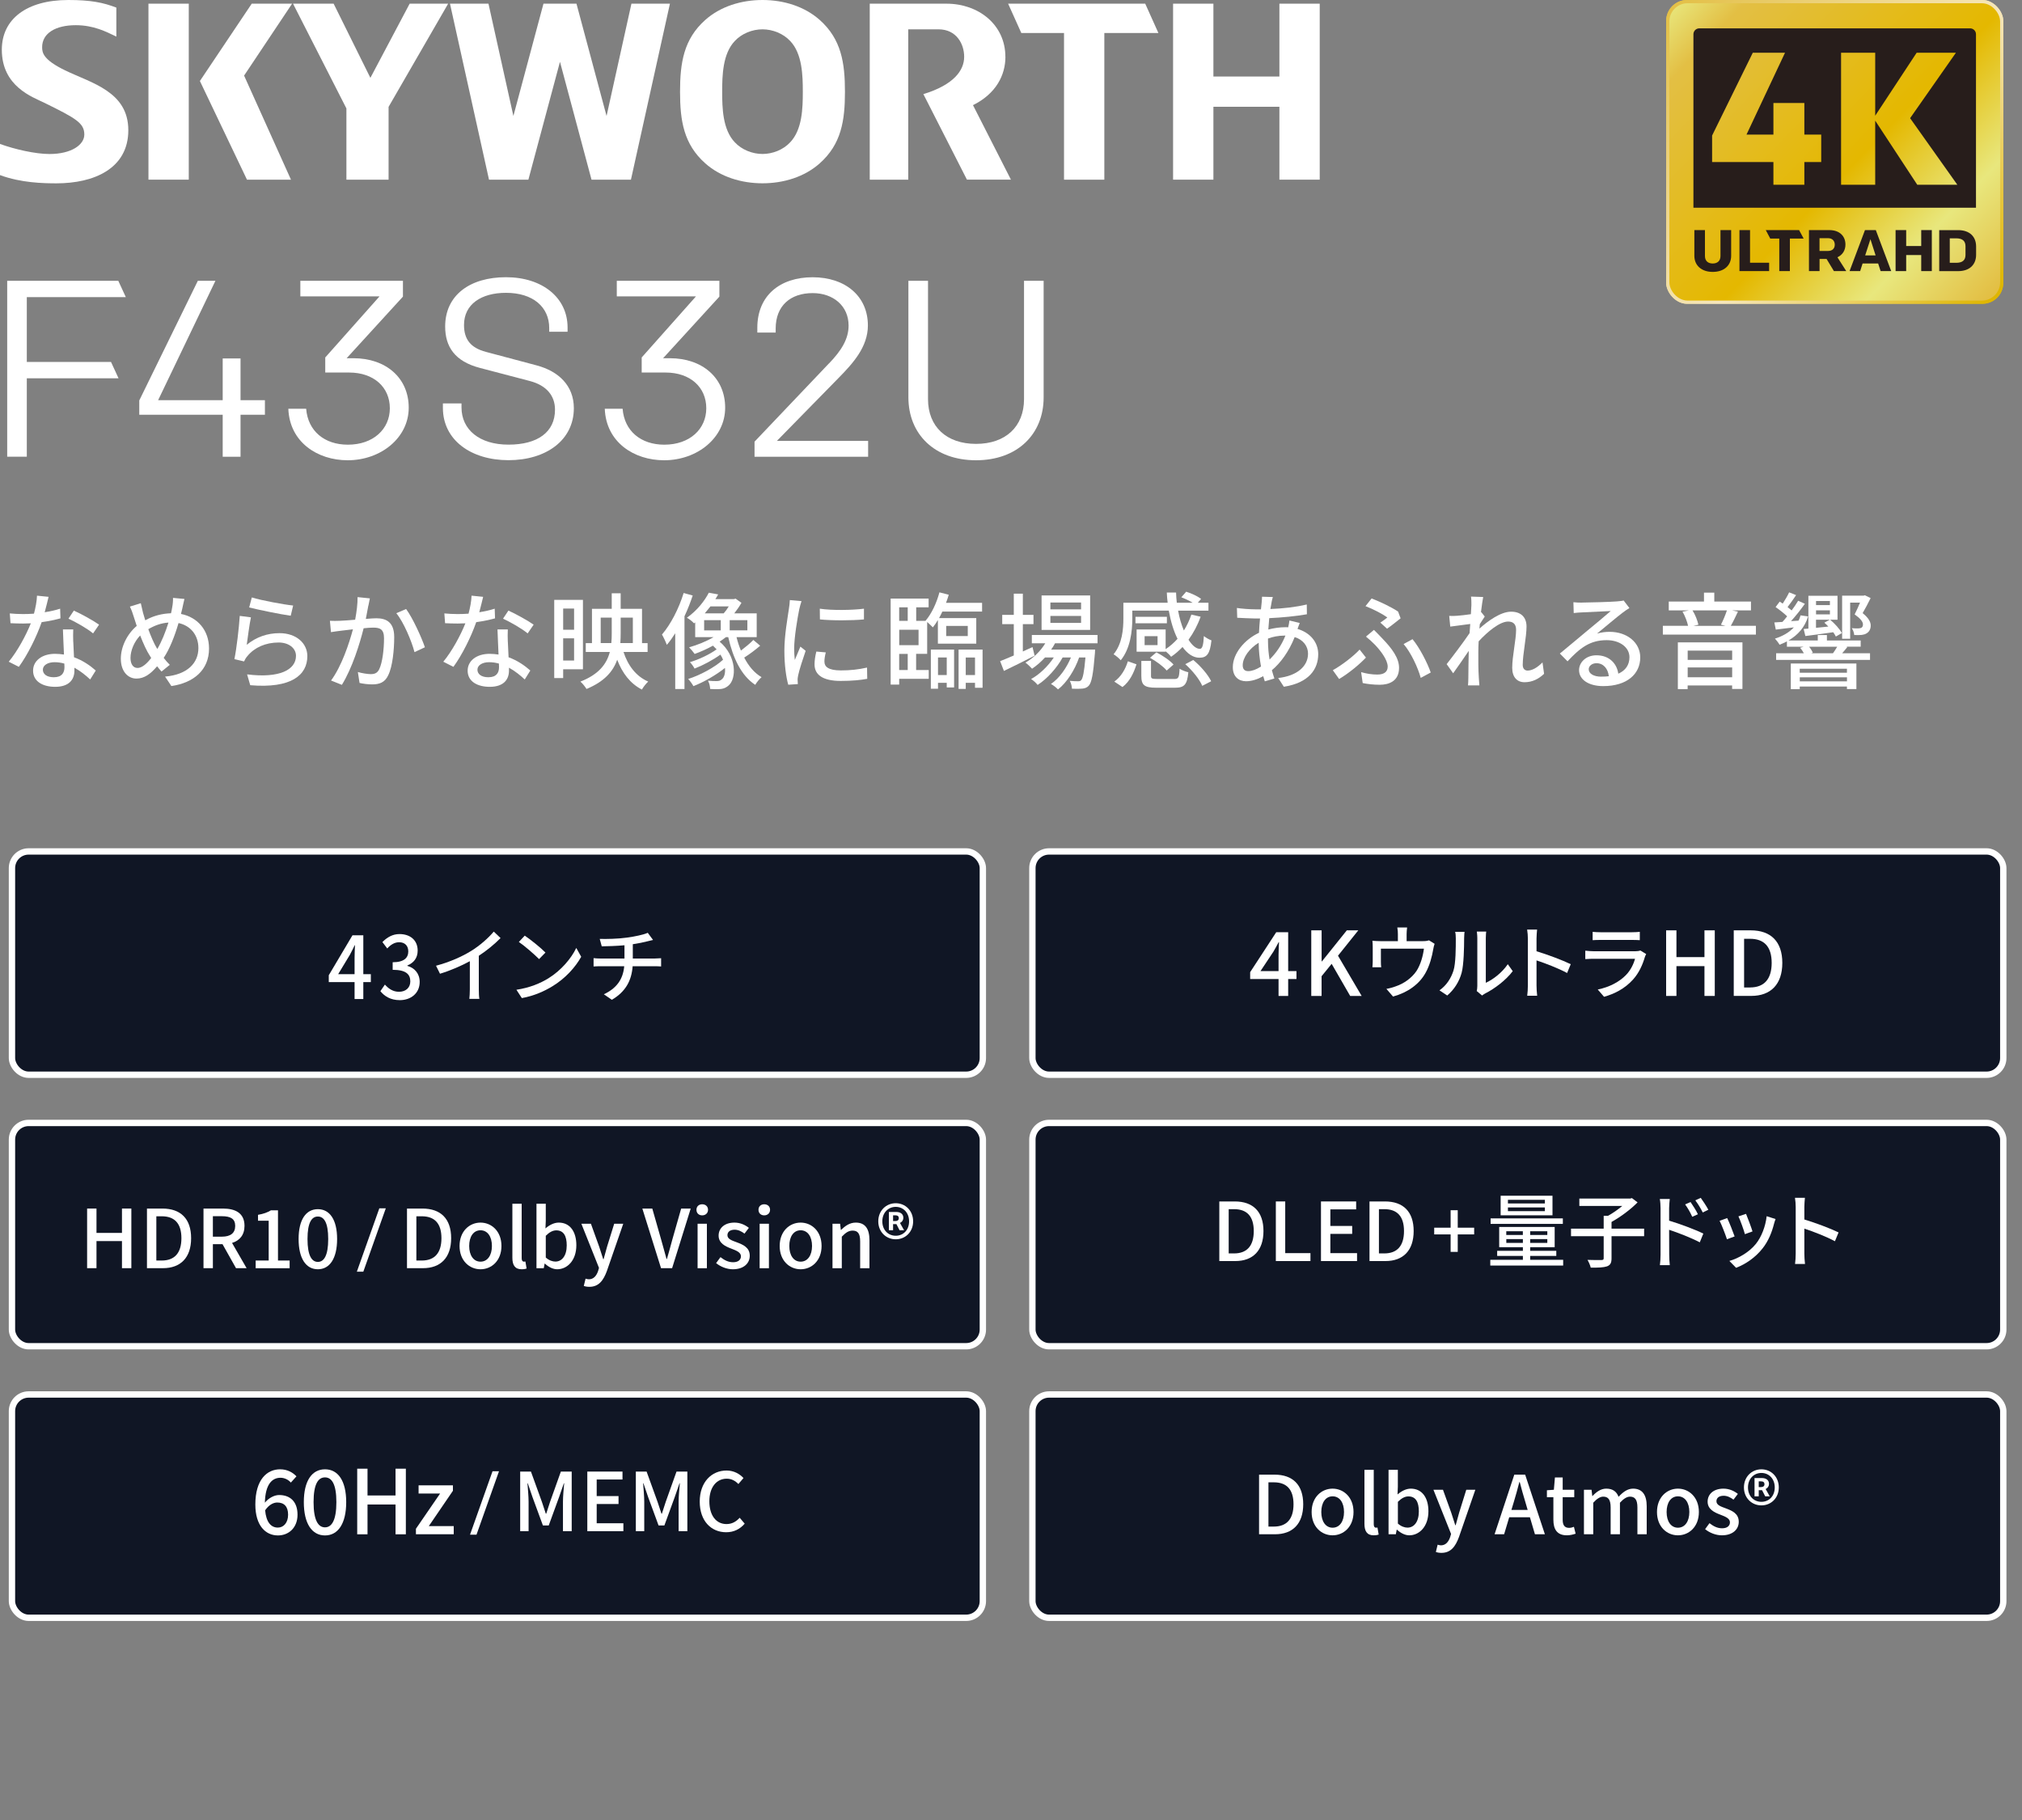 <?xml version="1.0" encoding="UTF-8"?><svg id="b" xmlns="http://www.w3.org/2000/svg" xmlns:xlink="http://www.w3.org/1999/xlink" viewBox="0 0 500 450"><rect x="0" y="0" width="500" height="450" fill="#808080" stroke="none"/><defs><style>.o,.p{fill:none;}.q{fill:url(#k);}.r{fill:url(#j);}.s{fill:url(#i);}.t{fill:url(#m);}.u{fill:url(#n);}.v{fill:url(#l);}.w,.x{fill:#101625;}.w,.p{stroke:#fff;stroke-miterlimit:10;stroke-width:1.57px;}.aa{fill:#fff;}.ab{clip-path:url(#d);}.ac{fill:#271d1b;}</style><clipPath id="d"><rect class="o" width="500" height="450"/></clipPath><linearGradient id="i" x1="413.83" y1="-.67" x2="492.12" y2="74.41" gradientUnits="userSpaceOnUse"><stop offset="0" stop-color="#e3bf44"/><stop offset=".56" stop-color="#f6e7bc"/><stop offset="1" stop-color="#dfb600"/></linearGradient><linearGradient id="j" x1="414.46" y1="-.06" x2="491.51" y2="73.82" gradientUnits="userSpaceOnUse"><stop offset="0" stop-color="#e8e77d"/><stop offset=".12" stop-color="#e3bf44"/><stop offset=".56" stop-color="#e4b800"/><stop offset=".8" stop-color="#e8e77d"/><stop offset="1" stop-color="#e3bf44"/></linearGradient><linearGradient id="k" x1="409.75" y1="4.85" x2="486.8" y2="78.74" xlink:href="#j"/><linearGradient id="l" x1="426.11" y1="-12.21" x2="503.17" y2="61.67" xlink:href="#j"/><linearGradient id="m" x1="409.75" y1="4.85" x2="486.8" y2="78.74" xlink:href="#j"/><linearGradient id="n" x1="426.11" y1="-12.21" x2="503.17" y2="61.67" xlink:href="#j"/></defs><g id="c"><g class="ab"><g class="z"><path class="aa" d="M11.05,151.38c1.33-.21,2.63-.49,3.82-.88l.08,2.39c-1.3.36-2.91.7-4.65.94-1.27,3.67-3.54,8.19-5.64,11.05l-2.5-1.27c2.13-2.55,4.29-6.55,5.46-9.49-.65.03-1.27.05-1.9.05-.99,0-2.08-.03-3.12-.08l-.18-2.42c1.01.1,2.26.16,3.3.16.86,0,1.77-.03,2.68-.1.39-1.46.7-3.07.75-4.45l2.86.29c-.21.91-.57,2.37-.96,3.82ZM18.12,158.66c.03.86.1,2.37.18,3.85,2.24.81,4.06,2.11,5.38,3.28l-1.38,2.21c-1.01-.94-2.34-2.05-3.9-2.91v.73c0,2.21-1.33,4-4.76,4-3.02,0-5.46-1.3-5.46-4,0-2.44,2.21-4.16,5.43-4.16.78,0,1.51.08,2.21.18-.08-2.05-.21-4.5-.26-6.21h2.55c-.05,1.09-.03,2,0,3.04ZM13.31,167.45c1.98,0,2.63-1.09,2.63-2.5,0-.23,0-.55-.03-.88-.75-.21-1.56-.34-2.42-.34-1.72,0-2.89.78-2.89,1.85s.94,1.87,2.7,1.87ZM16.93,152.97l1.33-2c1.87.83,4.94,2.55,6.24,3.48l-1.48,2.16c-1.43-1.2-4.32-2.83-6.08-3.64Z"/><path class="aa" d="M45.09,150.4c-.1.47-.21.94-.34,1.4,4.13.81,6.94,4.06,6.94,8.55,0,5.33-3.82,8.48-9.31,9.28l-1.56-2.34c5.56-.49,8.24-3.38,8.24-7.05,0-3.17-1.9-5.54-4.91-6.19-.94,3.2-2.18,6.4-3.67,8.61.47.62.99,1.22,1.51,1.72l-2.05,1.66c-.39-.44-.75-.86-1.09-1.3-1.66,1.95-3.2,3.04-5.12,3.04-2.05,0-3.85-1.72-3.85-4.91,0-2.96,1.56-6.11,3.93-8.11-.26-.75-.49-1.53-.73-2.26-.26-.88-.57-1.72-.96-2.52l2.7-.83c.16.75.36,1.61.55,2.37.16.57.34,1.2.55,1.85,2.11-1.17,4.19-1.66,6.37-1.74.13-.55.23-1.07.31-1.59.13-.62.21-1.61.18-2.21l2.83.26c-.18.68-.39,1.74-.52,2.31ZM33.98,165.16c1.14,0,2.34-1.07,3.41-2.47-.08-.16-.18-.31-.29-.47-.81-1.22-1.66-3.09-2.44-5.1-1.48,1.56-2.39,3.72-2.39,5.56,0,1.51.65,2.47,1.72,2.47ZM38.9,160.46c1.07-1.79,2.03-4.19,2.76-6.53-1.87.13-3.48.75-4.99,1.64.65,1.77,1.38,3.46,2,4.5.08.13.16.26.23.39Z"/><path class="aa" d="M61,159.44c2.42-1.98,5.17-2.89,8.11-2.89,4.24,0,6.89,2.57,6.89,5.67,0,4.68-3.95,8.06-14.12,7.2l-.78-2.68c8.03,1.01,12.09-1.14,12.09-4.58,0-1.92-1.79-3.3-4.29-3.3-3.2,0-5.95,1.22-7.67,3.3-.44.49-.68.94-.88,1.38l-2.39-.57c.52-2.44,1.14-7.75,1.33-10.69l2.76.36c-.36,1.64-.81,5.2-1.04,6.79ZM72.49,149.72l-.6,2.52c-2.55-.34-8.27-1.53-10.27-2.05l.65-2.47c2.34.73,7.93,1.77,10.22,2Z"/><path class="aa" d="M91.08,149.75c-.16.81-.39,2.05-.62,3.28,1.07-.1,2-.16,2.6-.16,2.52,0,4.42,1.01,4.42,4.65,0,3.07-.39,7.25-1.48,9.44-.83,1.79-2.18,2.26-4,2.26-.99,0-2.24-.16-3.09-.36l-.42-2.7c1.04.31,2.47.52,3.17.52.94,0,1.66-.23,2.13-1.25.78-1.61,1.17-4.91,1.17-7.62,0-2.24-1.01-2.63-2.65-2.63-.55,0-1.4.05-2.39.16-.96,3.82-2.81,9.83-5.38,13.99l-2.68-1.07c2.6-3.51,4.47-9.13,5.41-12.66-1.2.13-2.26.26-2.86.34-.65.08-1.85.23-2.57.36l-.26-2.81c.88.05,1.64.03,2.52,0,.83-.03,2.24-.13,3.72-.26.36-1.92.62-3.9.6-5.59l3.04.31c-.13.55-.26,1.22-.36,1.79ZM105.07,160.04l-2.57,1.2c-.73-2.76-2.68-7.41-4.5-9.62l2.42-1.04c1.61,2.16,3.82,7.02,4.65,9.46Z"/><path class="aa" d="M118.51,151.38c1.33-.21,2.63-.49,3.82-.88l.08,2.39c-1.3.36-2.91.7-4.65.94-1.27,3.67-3.54,8.19-5.64,11.05l-2.5-1.27c2.13-2.55,4.29-6.55,5.46-9.49-.65.03-1.27.05-1.9.05-.99,0-2.08-.03-3.12-.08l-.18-2.42c1.01.1,2.26.16,3.3.16.86,0,1.77-.03,2.68-.1.39-1.46.7-3.07.75-4.45l2.86.29c-.21.91-.57,2.37-.96,3.82ZM125.58,158.66c.03.86.1,2.37.18,3.85,2.24.81,4.06,2.11,5.38,3.28l-1.38,2.21c-1.01-.94-2.34-2.05-3.9-2.91v.73c0,2.21-1.33,4-4.76,4-3.02,0-5.46-1.3-5.46-4,0-2.44,2.21-4.16,5.43-4.16.78,0,1.51.08,2.21.18-.08-2.05-.21-4.5-.26-6.21h2.55c-.05,1.09-.03,2,0,3.04ZM120.77,167.45c1.98,0,2.63-1.09,2.63-2.5,0-.23,0-.55-.03-.88-.75-.21-1.56-.34-2.42-.34-1.72,0-2.89.78-2.89,1.85s.94,1.87,2.7,1.87ZM124.39,152.97l1.33-2c1.87.83,4.94,2.55,6.24,3.48l-1.48,2.16c-1.43-1.2-4.32-2.83-6.08-3.64Z"/><path class="aa" d="M139.26,165.48v2.18h-2.21v-19.34h7.1v17.16h-4.89ZM139.26,150.47v5.23h2.7v-5.23h-2.7ZM141.96,163.32v-5.49h-2.7v5.49h2.7ZM154.18,161.19c1.09,3.35,3.09,6.03,6.11,7.33-.52.47-1.22,1.35-1.56,1.98-2.91-1.51-4.84-4.06-6.11-7.38-1.01,2.89-3.17,5.41-7.59,7.23-.31-.52-.99-1.4-1.51-1.82,4.58-1.79,6.5-4.37,7.28-7.33h-5.95v-2.18h1.53v-8.48h4.89v-3.85h2.21v3.85h5.28v8.48h1.38v2.18h-5.95ZM151.17,159c.08-.78.1-1.61.1-2.44v-3.85h-2.73v6.29h2.63ZM153.48,152.71v3.85c0,.81-.03,1.66-.08,2.44h3.09v-6.29h-3.02Z"/><path class="aa" d="M171.29,147.25c-.57,1.72-1.25,3.46-2.03,5.12v17.99h-2.29v-13.78c-.68,1.07-1.35,2.03-2.08,2.86-.21-.6-.83-1.95-1.2-2.55,2.16-2.52,4.16-6.37,5.36-10.27l2.24.62ZM187.98,159.65c-1.2,1.04-2.73,2.18-3.95,2.94,1.09,2.11,2.5,3.8,4.29,4.84-.49.42-1.22,1.27-1.56,1.9-3.46-2.26-5.51-6.63-6.68-11.8h-.57c-.49.39-1.01.75-1.56,1.12,4.24,3.56,4.24,9.2,2.18,10.87-.81.68-1.51.86-2.57.88-.55,0-1.25,0-1.95-.05-.03-.57-.18-1.46-.55-2.05.78.08,1.53.1,2.03.1.6,0,1.01-.05,1.43-.47.57-.44.88-1.48.75-2.78-2.21,1.77-5.25,3.51-7.8,4.5-.31-.57-.83-1.3-1.3-1.77,2.91-.91,6.55-2.86,8.63-4.76-.18-.42-.39-.86-.65-1.27-1.82,1.33-4.37,2.68-6.4,3.46-.23-.47-.73-1.17-1.14-1.59,2.13-.62,4.86-1.9,6.6-3.17-.29-.31-.6-.62-.91-.91-1.48.83-3.07,1.53-4.52,2.05-.29-.42-.96-1.22-1.38-1.64,2.05-.57,4.26-1.46,6.06-2.52h-4.55v-3.64l-.29.23c-.42-.49-1.22-1.09-1.77-1.38,2.57-1.79,4.42-4.24,5.43-6.19l2.31.42c-.21.39-.44.78-.7,1.17h4.58l.42-.13,1.46,1.04c-.49.86-1.12,1.77-1.77,2.6h5.54v5.88h-4.99c.29,1.17.65,2.29,1.09,3.33,1.07-.81,2.29-1.82,3.07-2.63l1.69,1.43ZM174.12,155.86h4.11v-2.52h-4.11v2.52ZM175.68,149.93c-.44.57-.91,1.14-1.4,1.72h4.68c.44-.49.88-1.09,1.25-1.72h-4.52ZM184.81,153.33h-4.37v2.52h4.37v-2.52Z"/><path class="aa" d="M197.65,150.6c-.44,2.13-1.27,7.02-1.27,9.8,0,.91.05,1.82.16,2.78.44-1.07.96-2.34,1.38-3.3l1.3,1.04c-.68,1.98-1.59,4.76-1.85,6.06-.08.36-.16.91-.13,1.2,0,.26.03.65.05.96l-2.37.16c-.52-1.82-.96-4.89-.96-8.4,0-3.87.83-8.29,1.12-10.37.1-.65.21-1.46.23-2.16l2.89.26c-.18.47-.44,1.51-.55,1.98ZM203.87,163.63c0,1.17.91,2.13,4.06,2.13,2.34,0,4.29-.21,6.47-.7l.05,2.78c-1.64.31-3.8.52-6.58.52-4.42,0-6.45-1.53-6.45-4.06,0-.94.13-1.92.44-3.2l2.34.21c-.23.91-.34,1.61-.34,2.31ZM213.64,150.5v2.65c-2.96.29-7.88.31-10.89,0l-.03-2.65c2.99.47,8.22.36,10.92,0Z"/><path class="aa" d="M226.57,165.66h3.09v2.18h-7.31v1.43h-2.11v-21.27h9.39v2.16h-3.07v3.35h2.34l-.03-.03c1.48-1.72,2.73-4.37,3.43-7.02l2.31.6c-.21.68-.42,1.33-.68,2h8.92v2.16h-9.83c-.26.57-.52,1.09-.81,1.61h9.2v6.32h-9.49v-5.85c-.39.68-.83,1.3-1.25,1.82-.29-.31-.91-.91-1.4-1.33v7.88h-2.73v3.98ZM222.35,150.16v3.35h2.11v-3.35h-2.11ZM227.14,155.7h-4.78v3.82h4.78v-3.82ZM222.35,165.66h2.11v-3.98h-2.11v3.98ZM230.18,160.61h5.75v9.36h-1.82v-1.14h-2.16v1.46h-1.77v-9.67ZM231.95,162.56v4.34h2.16v-4.34h-2.16ZM233.98,157.26h5.33v-2.5h-5.33v2.5ZM242.97,160.61v9.44h-1.87v-1.22h-2.29v1.51h-1.77v-9.72h5.93ZM241.1,166.91v-4.34h-2.29v4.34h2.29Z"/><path class="aa" d="M255.84,162.12c-2.6,1.33-5.41,2.73-7.59,3.77l-.94-2.42c.94-.36,2.11-.86,3.38-1.4v-7.75h-2.86v-2.29h2.86v-5.25h2.24v5.25h2.63v2.29h-2.63v6.76c.78-.36,1.59-.73,2.39-1.09l.52,2.13ZM260.89,159.05c-.29.55-.6,1.07-.96,1.56h10.87s-.03.6-.05.91c-.42,5.2-.81,7.23-1.51,8.01-.44.49-.94.65-1.56.73-.6.05-1.56.08-2.6.03-.03-.57-.23-1.43-.55-1.95.88.1,1.69.1,2.03.1.39,0,.6-.03.81-.29.39-.44.73-1.92,1.04-5.59h-1.56c-1.04,3.02-3.07,6.27-5.23,7.9-.39-.44-1.14-1.01-1.74-1.35,2.03-1.35,3.85-3.93,4.94-6.55h-2.05c-1.4,2.57-3.87,5.33-6.19,6.79-.36-.49-1.04-1.09-1.61-1.46,2.05-1.09,4.19-3.17,5.62-5.33h-2.18c-.99,1.09-2.08,2.03-3.2,2.78-.34-.39-1.17-1.17-1.64-1.51,1.95-1.12,3.72-2.81,4.91-4.78h-3.33v-2.05h16.25v2.05h-10.5ZM269.57,155.75h-12.01v-8.53h12.01v8.53ZM267.33,148.97h-7.59v1.69h7.59v-1.69ZM267.33,152.29h-7.59v1.72h7.59v-1.72Z"/><path class="aa" d="M288.24,161.13h-7.18v-5.49h7.18v4.86c1.07-.7,2.05-1.56,2.94-2.55-.96-1.92-1.69-4.32-2.16-6.97h-9.02v1.95c0,3.07-.47,7.41-2.86,10.32-.36-.44-1.3-1.22-1.77-1.48,2.16-2.63,2.42-6.24,2.42-8.87v-3.87h10.95c-.1-.83-.18-1.66-.21-2.52h2.29c.03.86.08,1.69.18,2.52h3.93c-.83-.49-1.9-1.01-2.81-1.35l1.2-1.38c1.27.39,2.83,1.12,3.69,1.77l-.81.96h2.63v1.95h-7.51c.34,1.85.83,3.51,1.43,4.91.75-1.2,1.38-2.52,1.85-3.93l2.29.52c-.75,2.11-1.77,4.03-2.99,5.69.91,1.43,1.9,2.26,2.81,2.26.6,0,.86-.88.99-3.17.49.42,1.27.86,1.87,1.07-.36,3.41-1.17,4.29-2.99,4.29-1.53,0-2.96-.99-4.16-2.65-.88.91-1.82,1.74-2.83,2.42-.23-.34-.83-.94-1.33-1.35v.08ZM275.55,168.52c1.66-1.17,2.76-3.09,3.35-5.02l2.13.75c-.65,2.08-1.66,4.26-3.46,5.62l-2.03-1.35ZM288.55,154.11h-7.77v-1.61h7.77v1.61ZM290.34,167.89c1.07,0,1.25-.31,1.35-2.55.49.36,1.53.73,2.16.88-.29,3.07-.99,3.82-3.28,3.82h-4.65c-2.96,0-3.69-.65-3.69-2.91v-3.72h2.39v3.69c0,.68.21.78,1.53.78h4.19ZM286.24,157.29h-3.2v2.21h3.2v-2.21ZM285.95,161.29c1.53.78,3.38,2.03,4.24,3.02l-1.69,1.48c-.81-.99-2.6-2.31-4.13-3.15l1.59-1.35ZM295.08,163.19c1.79,1.48,3.64,3.61,4.42,5.25l-2.21,1.14c-.65-1.59-2.44-3.8-4.19-5.36l1.98-1.04Z"/><path class="aa" d="M314.45,148.86c-.1.49-.21,1.09-.31,1.72,3.25-.13,6.24-.47,9-1.12l.03,2.42c-2.63.47-6.11.81-9.31.96-.08.88-.16,1.85-.23,2.81,1.38-.36,2.86-.57,4.16-.57.26,0,.52,0,.75.03.13-.47.26-1.25.31-1.69l2.55.62c-.16.34-.36.99-.55,1.46,3.15.94,5.12,3.3,5.12,6.24,0,3.72-2.31,7.1-8.5,8.06l-1.4-2.16c4.84-.55,7.38-3.02,7.38-6.01,0-1.82-1.14-3.43-3.3-4.11-1.43,3.61-3.54,6.45-5.64,8.19.18.73.42,1.4.62,2.05l-2.37.7c-.13-.39-.26-.81-.39-1.27-1.35.75-2.83,1.25-4.24,1.25-1.79,0-3.28-1.09-3.28-3.48,0-3.35,2.86-6.81,6.47-8.5.05-1.2.16-2.42.26-3.54h-1.27c-1.22,0-3.25-.13-4.37-.18l-.08-2.42c.91.16,3.2.34,4.52.34h1.43c.05-.65.13-1.22.18-1.74.05-.47.08-1.01.08-1.38l2.68.08c-.13.39-.23.86-.31,1.25ZM308.67,165.94c.88,0,2-.39,3.15-1.14-.34-1.85-.57-3.95-.57-5.88-2.31,1.4-3.95,3.69-3.95,5.56,0,.96.44,1.46,1.38,1.46ZM313.93,163.08c1.51-1.48,2.91-3.38,3.93-5.93h-.18c-1.59,0-2.99.31-4.13.73v.62c0,1.66.16,3.17.39,4.58Z"/><path class="aa" d="M331.14,167.89l-1.56-2.18c2.18-1.2,5.12-3.46,6.63-5.1l1.56,1.98c-1.48,1.56-4,3.72-6.63,5.3ZM340.68,166.78c1.27,0,2.47-.47,2.47-1.95,0-1.69-1.82-4.03-3.17-5.43-.6-.62-1.43-1.38-2.21-2l1.98-1.66c.7.7,1.35,1.35,2,2.05,2.57,2.65,4.21,4.97,4.21,7.33,0,3.33-2.55,4.19-4.78,4.19-1.56,0-3.02-.18-4.21-.42l-.39-2.7c1.38.39,2.65.6,4.11.6ZM343.07,152.68c-1.12-.83-3.43-2.05-5.41-2.81l1.51-1.9c2.08.81,4.91,2.13,6.55,3.25l.62,1.66c-.65.52-2.37,1.9-3.35,2.57l-1.66-1.51c.68-.44,1.38-.96,1.74-1.27ZM347.08,159.24l2.21-1.2c1.72,2.05,3.69,5.88,4.5,8.24l-2.47,1.33c-.68-2.52-2.44-6.29-4.24-8.37Z"/><path class="aa" d="M363.74,147.51l3.02.1c-.13.68-.34,2.05-.55,3.77l.08-.03.86,1.09c-.31.47-.81,1.22-1.22,1.87-.03.36-.05.73-.1,1.12,2.05-1.85,5.25-4.19,7.83-4.19s3.82,1.51,3.82,3.67c0,2.63-.94,6.81-.94,9.49,0,.78.39,1.4,1.2,1.4,1.12,0,2.42-.73,3.69-2.03l.39,2.83c-1.33,1.27-2.91,2.08-4.84,2.08-1.82,0-3.04-1.25-3.04-3.56,0-2.86.96-6.94.96-9.39,0-1.43-.73-2.05-1.98-2.05-2.03,0-5.02,2.44-7.28,4.89-.05.94-.08,1.85-.08,2.65,0,2.26-.03,4.11.13,6.47.03.47.08,1.22.13,1.77h-2.81c.05-.55.08-1.3.08-1.72.03-2.44.03-3.93.1-6.81-1.22,1.79-2.76,4.03-3.85,5.54l-1.61-2.26c1.43-1.82,4.26-5.56,5.67-7.67.05-.75.1-1.51.16-2.26-1.22.16-3.38.44-4.94.65l-.26-2.65c.65.03,1.2.03,1.95-.03.81-.05,2.16-.21,3.41-.39.08-1.12.13-1.98.13-2.26,0-.68,0-1.4-.1-2.11Z"/><path class="aa" d="M391.15,148.99c1.35,0,7.28-.16,8.68-.29.91-.08,1.38-.13,1.66-.23l1.43,1.87c-.55.34-1.09.7-1.64,1.12-1.33.99-4.52,3.69-6.37,5.2,1.04-.31,2.08-.44,3.12-.44,4.34,0,7.57,2.68,7.57,6.32,0,4.13-3.3,7.1-9.15,7.1-3.59,0-5.98-1.59-5.98-3.95,0-1.92,1.72-3.67,4.29-3.67,3.22,0,5.07,2.08,5.41,4.55,1.79-.78,2.76-2.18,2.76-4.08,0-2.44-2.39-4.21-5.64-4.21-4.16,0-6.6,1.95-9.67,5.23l-1.9-1.92c2.03-1.66,5.28-4.39,6.81-5.67,1.46-1.2,4.47-3.69,5.77-4.84-1.38.05-5.88.26-7.23.34-.65.03-1.33.08-1.92.16l-.08-2.68c.65.08,1.46.1,2.08.1ZM395.98,167.3c.65,0,1.27-.03,1.85-.1-.21-1.9-1.35-3.22-3.07-3.22-1.09,0-1.9.7-1.9,1.48,0,1.14,1.27,1.85,3.12,1.85Z"/><path class="aa" d="M434.2,154.74v2.16h-23.01v-2.16h6.24c-.23-1.04-.75-2.44-1.38-3.51l1.59-.31h-4.99v-2.18h8.71v-2.21h2.55v2.21h9.07v2.18h-4.68l1.46.31c-.6,1.27-1.22,2.57-1.77,3.51h6.21ZM414.91,158.82h15.96v11.52h-2.55v-.86h-11v.91h-2.42v-11.57ZM417.33,160.87v2.29h11v-2.29h-11ZM428.33,167.45v-2.42h-11v2.42h11ZM418.52,150.92c.7,1.09,1.25,2.57,1.46,3.54l-1.25.29h7.96l-1.14-.29c.49-.94,1.12-2.42,1.48-3.54h-8.5Z"/><path class="aa" d="M456.8,159.99c-.44.57-.88,1.09-1.27,1.53h6.89v1.64h-23.22v-1.64h6.86c-.23-.44-.57-.96-.94-1.35l.88-.26h-4.13v-1.33c-.57.31-1.2.6-1.82.83-.21-.39-.78-1.14-1.14-1.51,1.9-.6,3.51-1.51,4.68-2.78-1.61.21-3.12.39-4.47.55l-.36-1.77c.6-.03,1.27-.08,2-.13.39-.42.78-.88,1.17-1.38-.78-.75-1.92-1.64-2.86-2.29l1.01-1.35c.23.16.49.31.75.49.6-.91,1.22-1.98,1.59-2.78l1.72.68c-.68,1.01-1.43,2.11-2.11,2.96.36.29.7.57,1.01.83.62-.83,1.17-1.66,1.61-2.39l1.66.75c-.99,1.4-2.24,2.99-3.43,4.29l1.87-.13c.21-.42.36-.83.49-1.3l1.87.26c-.81,2.7-2.55,4.63-4.86,5.95h7.25v-1.35h2.26v1.35h8.35v1.53h-3.59l.26.08ZM442.83,164.05h16.22v6.32h-2.34v-.62h-11.67v.65h-2.21v-6.34ZM445.04,165.35v.99h11.67v-.99h-11.67ZM456.72,168.47v-1.01h-11.67v1.01h11.67ZM447.18,155.41v-8.11h7.2v5.93h-1.82c1.14.94,2.37,2.31,2.89,3.3l-1.48.86c-.16-.34-.39-.7-.65-1.07-2.47.36-4.91.7-6.89.94l-.42-1.74,1.17-.1ZM453.26,161.52c.34-.47.73-1.07,1.04-1.61h-6.94c.39.47.75,1.07.91,1.48l-.42.13h5.41ZM449.07,148.6v1.01h3.43v-1.01h-3.43ZM449.07,151.9h3.43v-.99h-3.43v.99ZM449.07,155.23l3.04-.31c-.31-.34-.65-.68-.99-.96l1.35-.73h-3.41v2ZM457.5,157.94h-1.98v-10.66h5.33l.29-.1,1.43.7c-.62,1.3-1.3,2.52-1.98,3.72,1.38,1.09,2,2.13,2,3.04s-.36,1.56-1.01,1.95c-.31.21-.78.34-1.17.39-.49.05-1.27.08-1.9.03-.03-.52-.26-1.22-.6-1.69.68.05,1.25.08,1.66.05.26-.03.52-.05.68-.13.29-.16.44-.47.42-.86,0-.65-.6-1.43-2.05-2.47.49-1.01.96-2,1.33-2.91h-2.44v8.94Z"/></g><g class="y"><path class="aa" d="M1.78,112.92v-43.5h27.47l1.86,4.04H6.63v16.03h20.82l1.86,4.04H6.63v19.39H1.78Z"/><path class="aa" d="M34.44,102.55v-3.54l14.48-29.58h4.35l-14.17,29.52h15.97v-10.32h4.41v10.32h6.03v3.6h-6.03v10.38h-4.41v-10.38h-20.63Z"/><path class="aa" d="M99.64,69.42v3.92l-13.92,15.23h1.68c8.02,0,13.67,4.85,13.67,12.24s-6.84,12.99-15.1,12.99c-7.46,0-14.36-4.47-14.67-12.74h4.41c.43,5.53,4.54,8.89,10.31,8.89,6.28,0,10.38-3.85,10.38-9.01s-3.92-8.83-10.07-8.83h-5.9v-3.73l13.42-15.1h-19.58v-3.85h25.36Z"/><path class="aa" d="M109.52,100.87v-1.12h4.6v.99c0,5.47,4.41,9.2,11.62,9.2s11.5-3.11,11.5-8.64c0-3.54-2.18-6.03-6.21-7.09l-12.31-3.23c-6.28-1.62-8.64-5.28-8.64-10.26,0-7.71,6.09-12.18,15.04-12.18s15.23,5.03,15.23,12.43v1.06h-4.54v-.93c0-5.16-3.98-8.7-10.69-8.7-6.09,0-10.38,2.8-10.38,7.95,0,3.6,1.68,5.66,5.41,6.65l12.61,3.36c5.34,1.43,9.14,4.97,9.14,10.56,0,7.95-6.9,12.86-16.16,12.86s-16.22-4.97-16.22-12.93Z"/><path class="aa" d="M177.89,69.42v3.92l-13.92,15.23h1.68c8.02,0,13.67,4.85,13.67,12.24s-6.84,12.99-15.1,12.99c-7.46,0-14.36-4.47-14.67-12.74h4.41c.43,5.53,4.54,8.89,10.31,8.89,6.28,0,10.38-3.85,10.38-9.01s-3.92-8.83-10.07-8.83h-5.9v-3.73l13.42-15.1h-19.58v-3.85h25.36Z"/><path class="aa" d="M204.99,89.87c3.05-3.17,4.85-6.03,4.85-9.38,0-4.85-3.79-8.02-8.89-8.02-5.53,0-9.14,3.17-9.14,8.76v.99h-4.54v-1.18c0-7.95,5.59-12.49,13.67-12.49s13.67,4.66,13.67,11.93c0,5.28-3.67,9.32-7.15,12.87l-15.35,15.66h22.56v3.92h-28.09v-3.73l18.39-19.33Z"/><path class="aa" d="M224.63,98.26v-28.84h4.85v29.27c0,6.77,4.54,11.06,11.87,11.06s11.87-4.29,11.87-11.06v-29.27h4.85v28.84c0,9.01-6.4,15.54-16.72,15.54s-16.72-6.52-16.72-15.54Z"/><path class="aa" d="M16.09,17.39c-5.43-2.62-5.67-4.37-5.67-5.72,0-3.49,3.38-5.44,8.3-5.44,4.46,0,7.49,1.59,10.05,2.82V1.88c-3.22-1.24-6.29-1.88-11.87-1.88C6.53,0,.45,4.76.45,12.29c0,9.11,7.61,11.7,10.51,13.12,7.82,3.85,9.89,5.01,9.89,7.86,0,2.52-3.18,4.81-8.62,4.81-3.49,0-8.65-1.18-12.23-2.49v7.7c5.18,1.93,10.79,2.04,13.96,2.04,9.25,0,17.77-3.62,17.77-13.14s-9.04-11.62-15.63-14.79Z"/><polygon class="aa" points="316.37 .91 316.37 18.92 300.05 18.92 300.05 .91 290.08 .91 290.08 44.42 300.05 44.42 300.05 26.4 316.37 26.4 316.37 44.42 326.34 44.42 326.34 .91 316.37 .91"/><path class="aa" d="M202.7,4.93c-3.75-3.33-8.88-4.93-14.15-4.93s-10.41,1.6-14.15,4.93c-5.34,4.75-6.24,10.61-6.24,17.76s.9,12.95,6.24,17.7c3.75,3.33,8.88,4.93,14.15,4.93s10.41-1.6,14.15-4.93c5.34-4.75,6.24-10.54,6.24-17.7s-.9-13.01-6.24-17.76ZM195.4,35.18c-1.71,1.85-4.34,2.89-6.85,2.89s-5.14-1.05-6.85-2.89c-3-3.14-3.12-8.49-3.12-12.49s.12-9.41,3.12-12.55c1.71-1.85,4.34-2.89,6.85-2.89s5.14,1.05,6.85,2.89c3,3.14,3.12,8.55,3.12,12.55s-.12,9.35-3.12,12.49Z"/><polygon class="aa" points="149.99 28.68 142.55 .91 142.32 .91 134.61 .91 134.39 .91 126.95 28.68 120.79 .91 111.27 .91 120.92 44.42 122.73 44.42 130.44 44.42 130.66 44.42 138.47 15.28 146.27 44.42 146.5 44.42 154.21 44.42 156.02 44.42 165.66 .91 156.14 .91 149.99 28.68"/><polygon class="aa" points="91.59 19.25 82.5 .91 72.46 .91 85.66 26.81 85.66 44.42 96.09 44.42 96.09 26.42 110.82 .91 101.3 .91 91.59 19.25"/><rect class="aa" x="36.71" y=".91" width="9.97" height="43.51"/><polygon class="aa" points="62.25 .91 49.43 20.03 61.07 44.42 71.95 44.42 60.36 18.69 72.23 .91 62.25 .91"/><path class="aa" d="M248.61,14.05c0-7.93-6.62-13.14-14.55-13.14h-18.99v43.51h9.52V7.25h7.48c4.45,0,6.35,3.63,6.35,6.8,0,3.36-2.59,6.94-10.09,9.22l10.77,21.14h10.88l-9.38-18.41c5.73-2.84,8.02-7.45,8.02-11.96Z"/><polygon class="aa" points="286.45 8.16 283.19 .91 249.29 .91 252.55 8.16 263.11 8.16 263.11 44.42 273.08 44.42 273.08 8.16 286.45 8.16"/></g><rect class="s" x="412.01" width="83.36" height="75.11" rx="5.15" ry="5.15"/><rect class="r" x="412.8" y=".8" width="81.79" height="73.52" rx="4.51" ry="4.51"/><path class="ac" d="M420.21,7.01h66.96c.8,0,1.45.65,1.45,1.45v42.9h-69.87V8.46c0-.8.65-1.45,1.45-1.45Z"/><path class="ac" d="M428.08,56.89v6.36c0,2.37-1.75,3.98-4.55,3.98s-4.55-1.61-4.55-3.98v-6.36h2.62v6.41c0,1.22.76,1.85,1.92,1.85s1.92-.64,1.92-1.85v-6.41h2.62Z"/><path class="ac" d="M432.76,64.96h4.71v2.07h-7.34v-10.14h2.62v8.07Z"/><path class="ac" d="M446,58.99h-3.4v8.04h-2.62v-8.04h-2.23l-1.11-2.1h8.24l1.13,2.1Z"/><path class="ac" d="M449.94,64.02v3.01h-2.62v-10.14h5.02c2.59,0,4,1.51,4,3.58,0,1.45-.75,2.58-1.98,3.14l2.18,3.42h-3.05l-1.82-3.01h-1.72ZM452.02,58.89h-2.09v3.16h2.09c1.1,0,1.68-.62,1.68-1.55s-.58-1.61-1.68-1.61Z"/><path class="ac" d="M460.58,65.15l-.6,1.88h-2.62l3.81-10.14h2.68l3.81,10.14h-2.62l-.61-1.88h-3.86ZM463.8,63.15l-1.28-4.01-1.3,4.01h2.58Z"/><path class="ac" d="M475.08,63.06h-3.72v3.97h-2.62v-10.14h2.62v3.94h3.72v-3.94h2.62v10.14h-2.62v-3.97Z"/><path class="ac" d="M488.65,60.92v2.09c0,2.33-1.51,4.03-4.45,4.03h-4.67v-10.14h4.67c2.94,0,4.45,1.69,4.45,4.03ZM483.73,58.93h-1.59v6.05h1.59c1.59,0,2.3-.68,2.3-1.97v-2.11c0-1.29-.72-1.97-2.3-1.97Z"/><path class="q" d="M431.88,33.28h6.65v-7.81h7.65v7.81h4.17v6.79h-4.17v5.61h-7.65v-5.61h-15.16v-6.56l10.06-20.47h7.97l-9.52,20.23Z"/><path class="v" d="M455.26,13.04h8.44v15.57l10.25-15.57h9.71l-11.33,16.18,11.68,16.46h-9.91l-10.4-15.85v15.85h-8.44V13.04Z"/><rect class="s" x="412.01" width="83.36" height="75.11" rx="5.15" ry="5.15"/><rect class="r" x="412.8" y=".8" width="81.79" height="73.52" rx="4.51" ry="4.51"/><path class="ac" d="M420.21,7.01h66.96c.8,0,1.45.65,1.45,1.45v42.9h-69.87V8.46c0-.8.65-1.45,1.45-1.45Z"/><path class="ac" d="M428.08,56.89v6.36c0,2.37-1.75,3.98-4.55,3.98s-4.55-1.61-4.55-3.98v-6.36h2.62v6.41c0,1.22.76,1.85,1.92,1.85s1.92-.64,1.92-1.85v-6.41h2.62Z"/><path class="ac" d="M432.76,64.96h4.71v2.07h-7.34v-10.14h2.62v8.07Z"/><path class="ac" d="M446,58.99h-3.4v8.04h-2.62v-8.04h-2.23l-1.11-2.1h8.24l1.13,2.1Z"/><path class="ac" d="M449.94,64.02v3.01h-2.62v-10.14h5.02c2.59,0,4,1.51,4,3.58,0,1.45-.75,2.58-1.98,3.14l2.18,3.42h-3.05l-1.82-3.01h-1.72ZM452.02,58.89h-2.09v3.16h2.09c1.1,0,1.68-.62,1.68-1.55s-.58-1.61-1.68-1.61Z"/><path class="ac" d="M460.58,65.15l-.6,1.88h-2.62l3.81-10.14h2.68l3.81,10.14h-2.62l-.61-1.88h-3.86ZM463.8,63.15l-1.28-4.01-1.3,4.01h2.58Z"/><path class="ac" d="M475.08,63.06h-3.72v3.97h-2.62v-10.14h2.62v3.94h3.72v-3.94h2.62v10.14h-2.62v-3.97Z"/><path class="ac" d="M488.65,60.92v2.09c0,2.33-1.51,4.03-4.45,4.03h-4.67v-10.14h4.67c2.94,0,4.45,1.69,4.45,4.03ZM483.73,58.93h-1.59v6.05h1.59c1.59,0,2.3-.68,2.3-1.97v-2.11c0-1.29-.72-1.97-2.3-1.97Z"/><path class="t" d="M431.88,33.28h6.65v-7.81h7.65v7.81h4.17v6.79h-4.17v5.61h-7.65v-5.61h-15.16v-6.56l10.06-20.47h7.97l-9.52,20.23Z"/><path class="u" d="M455.26,13.04h8.44v15.57l10.25-15.57h9.71l-11.33,16.18,11.68,16.46h-9.91l-10.4-15.85v15.85h-8.44V13.04Z"/><rect class="x" x="2.96" y="210.52" width="240.08" height="55.21" rx="4.12" ry="4.12"/><rect class="x" x="255.29" y="210.52" width="240.08" height="55.21" rx="4.12" ry="4.12"/><rect class="x" x="2.96" y="344.79" width="240.08" height="55.21" rx="4.12" ry="4.12"/><rect class="x" x="2.96" y="277.65" width="240.08" height="55.21" rx="4.12" ry="4.12"/><rect class="x" x="255.29" y="277.65" width="240.08" height="55.21" rx="4.12" ry="4.12"/><rect class="p" x="2.96" y="210.52" width="240.08" height="55.21" rx="4.12" ry="4.12"/><rect class="p" x="2.96" y="277.65" width="240.08" height="55.21" rx="4.12" ry="4.12"/><rect class="p" x="2.96" y="344.79" width="240.08" height="55.21" rx="4.12" ry="4.12"/><rect class="p" x="255.29" y="277.65" width="240.08" height="55.21" rx="4.12" ry="4.12"/><rect class="p" x="255.29" y="210.52" width="240.08" height="55.21" rx="4.12" ry="4.12"/><path class="aa" d="M21.54,298.82h2.32v6.02h6.3v-6.02h2.32v14.74h-2.32v-6.7h-6.3v6.7h-2.32v-14.74Z"/><path class="aa" d="M36.34,298.82h3.82c4.52,0,7.1,2.52,7.1,7.32s-2.58,7.42-6.98,7.42h-3.94v-14.74ZM40,311.67c3.16,0,4.86-1.86,4.86-5.52s-1.7-5.42-4.86-5.42h-1.34v10.94h1.34Z"/><path class="aa" d="M50.32,298.82h4.82c3.04,0,5.32,1.1,5.32,4.28,0,2.28-1.22,3.64-3.08,4.22l3.6,6.24h-2.62l-3.34-5.94h-2.38v5.94h-2.32v-14.74ZM54.86,305.77c2.14,0,3.3-.88,3.3-2.66s-1.16-2.4-3.3-2.4h-2.22v5.06h2.22Z"/><path class="aa" d="M63.22,311.67h3.22v-9.84h-2.64v-1.46c1.38-.24,2.36-.6,3.2-1.12h1.74v12.42h2.88v1.9h-8.4v-1.9Z"/><path class="aa" d="M73.84,306.35c0-4.82,1.84-7.38,4.76-7.38s4.76,2.58,4.76,7.38-1.82,7.48-4.76,7.48-4.76-2.66-4.76-7.48ZM81.16,306.35c0-4.12-1.06-5.56-2.56-5.56s-2.56,1.44-2.56,5.56,1.06,5.66,2.56,5.66,2.56-1.54,2.56-5.66Z"/><path class="aa" d="M93.8,298.76h1.6l-5.56,15.67h-1.6l5.56-15.67Z"/><path class="aa" d="M100.64,298.82h3.82c4.52,0,7.1,2.52,7.1,7.32s-2.58,7.42-6.98,7.42h-3.94v-14.74ZM104.3,311.67c3.16,0,4.86-1.86,4.86-5.52s-1.7-5.42-4.86-5.42h-1.34v10.94h1.34Z"/><path class="aa" d="M113.64,308.07c0-3.66,2.46-5.78,5.18-5.78s5.18,2.12,5.18,5.78-2.46,5.76-5.18,5.76-5.18-2.1-5.18-5.76ZM121.64,308.07c0-2.32-1.08-3.88-2.82-3.88s-2.8,1.56-2.8,3.88,1.08,3.88,2.8,3.88,2.82-1.54,2.82-3.88Z"/><path class="aa" d="M126.7,310.99v-13.36h2.3v13.48c0,.62.26.84.54.84.1,0,.18,0,.38-.04l.3,1.74c-.28.1-.66.18-1.24.18-1.66,0-2.28-1.06-2.28-2.84Z"/><path class="aa" d="M134.74,312.43h-.06l-.22,1.14h-1.8v-15.94h2.3v4.22l-.08,1.88c.94-.82,2.12-1.44,3.28-1.44,2.78,0,4.36,2.22,4.36,5.6,0,3.78-2.26,5.94-4.74,5.94-1,0-2.1-.52-3.04-1.4ZM140.14,307.93c0-2.3-.74-3.72-2.58-3.72-.86,0-1.7.44-2.6,1.34v5.38c.84.74,1.7,1,2.38,1,1.6,0,2.8-1.42,2.8-4Z"/><path class="aa" d="M144.36,317.95l.44-1.8c.2.06.52.16.8.16,1.2,0,1.9-.88,2.3-2.06l.22-.76-4.36-10.92h2.36l2.04,5.66c.32.98.66,2.08,1,3.1h.1c.28-1,.58-2.1.86-3.1l1.76-5.66h2.24l-4.04,11.66c-.86,2.36-2.02,3.94-4.34,3.94-.56,0-1-.08-1.38-.22Z"/><path class="aa" d="M158.84,298.82h2.46l2.18,7.64c.5,1.68.84,3.12,1.34,4.82h.1c.52-1.7.86-3.14,1.34-4.82l2.18-7.64h2.36l-4.6,14.74h-2.74l-4.62-14.74Z"/><path class="aa" d="M172.22,299.12c0-.82.58-1.36,1.42-1.36s1.44.54,1.44,1.36-.6,1.38-1.44,1.38-1.42-.54-1.42-1.38ZM172.5,302.57h2.3v11h-2.3v-11Z"/><path class="aa" d="M177.08,312.31l1.08-1.48c.98.76,1.94,1.26,3.12,1.26,1.32,0,1.94-.64,1.94-1.48,0-1-1.24-1.44-2.42-1.9-1.48-.56-3.1-1.34-3.1-3.2s1.48-3.22,3.92-3.22c1.46,0,2.68.6,3.56,1.3l-1.08,1.42c-.76-.56-1.54-.96-2.44-.96-1.22,0-1.78.6-1.78,1.36,0,.94,1.08,1.3,2.28,1.74,1.54.58,3.24,1.26,3.24,3.34,0,1.84-1.46,3.34-4.18,3.34-1.52,0-3.06-.64-4.14-1.52Z"/><path class="aa" d="M187.56,299.12c0-.82.58-1.36,1.42-1.36s1.44.54,1.44,1.36-.6,1.38-1.44,1.38-1.42-.54-1.42-1.38ZM187.84,302.57h2.3v11h-2.3v-11Z"/><path class="aa" d="M192.8,308.07c0-3.66,2.46-5.78,5.18-5.78s5.18,2.12,5.18,5.78-2.46,5.76-5.18,5.76-5.18-2.1-5.18-5.76ZM200.8,308.07c0-2.32-1.08-3.88-2.82-3.88s-2.8,1.56-2.8,3.88,1.08,3.88,2.8,3.88,2.82-1.54,2.82-3.88Z"/><path class="aa" d="M205.86,302.57h1.88l.18,1.52h.06c1.02-.98,2.14-1.8,3.64-1.8,2.34,0,3.38,1.56,3.38,4.36v6.92h-2.3v-6.64c0-1.9-.56-2.66-1.86-2.66-1.02,0-1.72.52-2.68,1.5v7.8h-2.3v-11Z"/><path class="aa" d="M217.18,301.98c0-2.64,1.94-4.48,4.32-4.48s4.3,1.84,4.3,4.48-1.94,4.44-4.3,4.44-4.32-1.8-4.32-4.44ZM224.8,301.98c0-2.12-1.42-3.58-3.3-3.58s-3.32,1.46-3.32,3.58,1.42,3.56,3.32,3.56,3.3-1.44,3.3-3.56ZM219.8,299.66h1.8c.96,0,1.78.42,1.78,1.46,0,.54-.32,1.04-.84,1.24l1.02,1.82h-1.12l-.78-1.52h-.82v1.52h-1.04v-4.52ZM221.38,301.91c.56,0,.88-.26.88-.7s-.24-.72-.84-.72h-.58v1.42h.54Z"/><path class="aa" d="M301.51,297.06h3.82c4.52,0,7.1,2.52,7.1,7.32s-2.58,7.42-6.98,7.42h-3.94v-14.74ZM305.17,309.91c3.16,0,4.86-1.86,4.86-5.52s-1.7-5.42-4.86-5.42h-1.34v10.94h1.34Z"/><path class="aa" d="M315.49,297.06h2.32v12.78h6.24v1.96h-8.56v-14.74Z"/><path class="aa" d="M326.65,297.06h8.7v1.96h-6.38v4.1h5.4v1.96h-5.4v4.76h6.6v1.96h-8.92v-14.74Z"/><path class="aa" d="M338.65,297.06h3.82c4.52,0,7.1,2.52,7.1,7.32s-2.58,7.42-6.98,7.42h-3.94v-14.74ZM342.32,309.91c3.16,0,4.86-1.86,4.86-5.52s-1.7-5.42-4.86-5.42h-1.34v10.94h1.34Z"/><path class="aa" d="M358.71,305.21h-4.06v-1.66h4.06v-4.32h1.76v4.32h4.06v1.66h-4.06v4.32h-1.76v-4.32Z"/><path class="aa" d="M386.54,311.49v1.42h-18.02v-1.42h8.06v-.96h-6.36v-1.26h6.36v-.9h-5.86v-5h13.72v5h-6.06v.9h6.46v1.26h-6.46v.96h8.16ZM386.46,302.61h-17.86v-1.36h17.86v1.36ZM383.9,300.49h-12.82v-4.84h12.82v4.84ZM372.47,305.35h4.1v-.92h-4.1v.92ZM376.58,307.31v-.94h-4.1v.94h4.1ZM382.02,296.66h-9.14v.9h9.14v-.9ZM382.02,298.54h-9.14v.92h9.14v-.92ZM382.62,304.43h-4.24v.92h4.24v-.92ZM382.62,306.37h-4.24v.94h4.24v-.94Z"/><path class="aa" d="M406.56,305.65h-8.06v5.46c0,1.14-.28,1.68-1.12,2-.82.28-2.16.34-4.02.32-.12-.54-.48-1.38-.8-1.92,1.5.06,3,.04,3.46.04.42-.02.54-.12.54-.46v-5.44h-8.08v-1.86h8.08v-3.18h1.08c1.22-.68,2.5-1.58,3.52-2.44h-10.62v-1.82h12.58l.42-.12,1.4,1.06c-1.7,1.74-4.2,3.6-6.44,4.84v1.66h8.06v1.86Z"/><path class="aa" d="M410.62,298.69c0-.64-.06-1.58-.18-2.24h2.46c-.06.66-.16,1.52-.16,2.24v3.12c2.64.78,6.48,2.22,8.46,3.2l-.88,2.16c-2.12-1.12-5.38-2.38-7.58-3.1.02,2.76.02,5.52.02,6.18,0,.62.06,1.84.14,2.56h-2.44c.1-.7.16-1.8.16-2.56v-11.56ZM419.86,300.23l-1.4.62c-.52-1.14-1.08-2.1-1.76-3.06l1.34-.58c.54.78,1.38,2.08,1.82,3.02ZM422.44,299.11l-1.38.68c-.58-1.14-1.14-2.06-1.84-3l1.34-.62c.54.74,1.4,2.04,1.88,2.94Z"/><path class="aa" d="M428.94,305.71l-1.9.7c-.34-1.06-1.38-3.78-1.82-4.56l1.88-.68c.46.92,1.46,3.44,1.84,4.54ZM438.68,302.59c-.54,2.14-1.4,4.26-2.8,6.04-1.84,2.36-4.32,3.98-6.58,4.84l-1.66-1.7c2.26-.64,4.9-2.16,6.56-4.22,1.38-1.72,2.38-4.32,2.66-6.84l2.2.7c-.18.5-.3.86-.38,1.18ZM433.36,304.47l-1.88.68c-.24-.94-1.14-3.44-1.6-4.4l1.88-.62c.36.84,1.34,3.46,1.6,4.34Z"/><path class="aa" d="M444.04,298.4c0-.64-.06-1.56-.18-2.24h2.46c-.06.66-.14,1.54-.14,2.24v3.12c2.66.8,6.46,2.22,8.46,3.2l-.9,2.18c-2.1-1.14-5.36-2.4-7.56-3.12v6.18c0,.62.06,1.84.16,2.56h-2.46c.1-.7.16-1.78.16-2.56v-11.56Z"/><path class="aa" d="M316.16,242.06h-7.02v-1.69l6.45-9.88h2.95v9.62h2.05v1.96h-2.05v4.18h-2.38v-4.18ZM316.16,240.11v-3.98c0-.88.07-2.29.11-3.17h-.09c-.4.79-.84,1.54-1.3,2.35l-3.19,4.8h4.47Z"/><path class="aa" d="M324.26,230.03h2.55v7.68h.07l6.16-7.68h2.84l-5.02,6.27,5.85,9.95h-2.84l-4.58-7.94-2.49,3.06v4.88h-2.55v-16.22Z"/><path class="aa" d="M347.83,230.98v1.72h4.04c.8,0,1.2-.1,1.5-.2l1.38.86c-.14.34-.28.98-.34,1.36-.3,1.74-.86,4-1.92,5.86-1.54,2.78-4.42,4.84-8.02,5.82l-1.64-1.9c.76-.12,1.68-.38,2.4-.66,1.84-.62,3.84-1.98,5.04-3.76,1.04-1.6,1.62-3.78,1.84-5.52h-10.64v3.28c0,.4.02.98.08,1.32h-2.18c.04-.42.08-1,.08-1.44v-3.5c0-.44-.02-1.16-.08-1.62.62.06,1.2.1,1.94.1h4.36v-1.72c0-.5-.02-.94-.14-1.66h2.42c-.08.72-.12,1.16-.12,1.66Z"/><path class="aa" d="M359.41,240c.58-1.78.58-5.68.58-7.98,0-.68-.04-1.16-.16-1.62h2.32c-.02.16-.1.9-.1,1.6,0,2.28-.08,6.54-.62,8.54-.6,2.2-1.86,4.16-3.56,5.6l-1.92-1.28c1.74-1.2,2.88-3.02,3.46-4.86ZM365.31,243.78v-11.84c0-.82-.12-1.48-.12-1.6h2.32c-.02.12-.1.78-.1,1.6v11.06c1.74-.78,4-2.48,5.44-4.6l1.22,1.72c-1.7,2.26-4.52,4.36-6.82,5.52-.36.2-.6.38-.76.5l-1.32-1.1c.08-.34.14-.8.14-1.26Z"/><path class="aa" d="M377.81,232.08c0-.64-.06-1.56-.18-2.24h2.46c-.06.66-.14,1.54-.14,2.24v3.12c2.66.8,6.46,2.22,8.46,3.2l-.9,2.18c-2.1-1.14-5.36-2.4-7.56-3.12v6.18c0,.62.06,1.84.16,2.56h-2.46c.1-.7.16-1.78.16-2.56v-11.56Z"/><path class="aa" d="M406.75,236.6c-.56,1.94-1.46,3.96-2.94,5.6-2.06,2.28-4.6,3.54-7.16,4.26l-1.56-1.8c2.92-.6,5.36-1.9,7-3.6,1.14-1.18,1.86-2.68,2.22-4h-10.18c-.48,0-1.36.02-2.12.08v-2.08c.78.08,1.54.14,2.12.14h10.24c.54,0,1.02-.08,1.28-.18l1.42.88c-.12.22-.28.52-.32.7ZM395.75,230.5h7.78c.64,0,1.46-.04,1.96-.1v2.06c-.5-.04-1.3-.06-1.98-.06h-7.76c-.64,0-1.36.02-1.92.06v-2.06c.52.06,1.26.1,1.92.1Z"/><path class="aa" d="M412,230.03h2.55v6.62h6.93v-6.62h2.55v16.22h-2.55v-7.37h-6.93v7.37h-2.55v-16.22Z"/><path class="aa" d="M428.72,230.03h4.2c4.97,0,7.81,2.77,7.81,8.05s-2.84,8.16-7.68,8.16h-4.33v-16.22ZM432.75,244.15c3.48,0,5.35-2.05,5.35-6.07s-1.87-5.96-5.35-5.96h-1.47v12.04h1.47Z"/><path class="aa" d="M63.14,372c0-6.2,2.9-8.71,6.12-8.71,1.8,0,3.12.77,4.05,1.74l-1.39,1.54c-.59-.7-1.58-1.19-2.55-1.19-2.05,0-3.76,1.54-3.87,6.16.95-1.17,2.35-1.89,3.52-1.89,2.71,0,4.55,1.61,4.55,4.86s-2.2,5.13-4.84,5.13c-3.08,0-5.59-2.44-5.59-7.64ZM65.56,373.41c.26,2.93,1.43,4.29,3.15,4.29,1.41,0,2.53-1.19,2.53-3.19s-.97-3.01-2.68-3.01c-.9,0-2.02.51-2.99,1.91Z"/><path class="aa" d="M75.13,371.41c0-5.3,2.02-8.12,5.24-8.12s5.24,2.84,5.24,8.12-2,8.23-5.24,8.23-5.24-2.93-5.24-8.23ZM83.18,371.41c0-4.53-1.17-6.12-2.82-6.12s-2.82,1.58-2.82,6.12,1.17,6.23,2.82,6.23,2.82-1.69,2.82-6.23Z"/><path class="aa" d="M88.33,363.14h2.55v6.62h6.93v-6.62h2.55v16.22h-2.55v-7.37h-6.93v7.37h-2.55v-16.22Z"/><path class="aa" d="M102.85,377.99l5.98-8.71h-5.32v-2.02h8.49v1.34l-5.96,8.73h6.16v2.02h-9.35v-1.36Z"/><path class="aa" d="M121.79,363.78h1.6l-5.56,15.67h-1.6l5.56-15.67Z"/><path class="aa" d="M128.63,363.85h2.66l2.7,7.46c.34.98.64,1.98.98,2.96h.1c.34-.98.62-1.98.96-2.96l2.66-7.46h2.68v14.74h-2.16v-7.28c0-1.32.18-3.22.3-4.56h-.08l-1.18,3.4-2.56,7.02h-1.44l-2.58-7.02-1.16-3.4h-.08c.1,1.34.28,3.24.28,4.56v7.28h-2.08v-14.74Z"/><path class="aa" d="M145.23,363.85h8.7v1.96h-6.38v4.1h5.4v1.96h-5.4v4.76h6.6v1.96h-8.92v-14.74Z"/><path class="aa" d="M157.23,363.85h2.66l2.7,7.46c.34.98.64,1.98.98,2.96h.1c.34-.98.62-1.98.96-2.96l2.66-7.46h2.68v14.74h-2.16v-7.28c0-1.32.18-3.22.3-4.56h-.08l-1.18,3.4-2.56,7.02h-1.44l-2.58-7.02-1.16-3.4h-.08c.1,1.34.28,3.24.28,4.56v7.28h-2.08v-14.74Z"/><path class="aa" d="M173.03,371.27c0-4.8,2.92-7.68,6.64-7.68,1.84,0,3.28.88,4.18,1.86l-1.26,1.48c-.76-.78-1.68-1.32-2.88-1.32-2.54,0-4.3,2.12-4.3,5.58s1.64,5.64,4.24,5.64c1.36,0,2.38-.6,3.26-1.56l1.24,1.46c-1.18,1.36-2.68,2.12-4.58,2.12-3.7,0-6.54-2.76-6.54-7.58Z"/><rect class="w" x="255.29" y="344.79" width="240.08" height="55.21" rx="4.12" ry="4.12"/><path class="aa" d="M311.34,364.61h3.82c4.52,0,7.1,2.52,7.1,7.32s-2.58,7.42-6.98,7.42h-3.94v-14.74ZM315,377.45c3.16,0,4.86-1.86,4.86-5.52s-1.7-5.42-4.86-5.42h-1.34v10.94h1.34Z"/><path class="aa" d="M324.34,373.85c0-3.66,2.46-5.78,5.18-5.78s5.18,2.12,5.18,5.78-2.46,5.76-5.18,5.76-5.18-2.1-5.18-5.76ZM332.35,373.85c0-2.32-1.08-3.88-2.82-3.88s-2.8,1.56-2.8,3.88,1.08,3.88,2.8,3.88,2.82-1.54,2.82-3.88Z"/><path class="aa" d="M337.4,376.77v-13.36h2.3v13.48c0,.62.26.84.54.84.1,0,.18,0,.38-.04l.3,1.74c-.28.1-.66.18-1.24.18-1.66,0-2.28-1.06-2.28-2.84Z"/><path class="aa" d="M345.44,378.21h-.06l-.22,1.14h-1.8v-15.94h2.3v4.22l-.08,1.88c.94-.82,2.12-1.44,3.28-1.44,2.78,0,4.36,2.22,4.36,5.6,0,3.78-2.26,5.94-4.74,5.94-1,0-2.1-.52-3.04-1.4ZM350.85,373.71c0-2.3-.74-3.72-2.58-3.72-.86,0-1.7.44-2.6,1.34v5.38c.84.74,1.7,1,2.38,1,1.6,0,2.8-1.42,2.8-4Z"/><path class="aa" d="M355.06,383.73l.44-1.8c.2.06.52.16.8.16,1.2,0,1.9-.88,2.3-2.06l.22-.76-4.36-10.92h2.36l2.04,5.66c.32.98.66,2.08,1,3.1h.1c.28-1,.58-2.1.86-3.1l1.76-5.66h2.24l-4.04,11.66c-.86,2.36-2.02,3.94-4.34,3.94-.56,0-1-.08-1.38-.22Z"/><path class="aa" d="M374.46,364.61h2.68l4.88,14.74h-2.46l-1.24-4.2h-5.12l-1.26,4.2h-2.36l4.88-14.74ZM373.74,373.33h4.02l-.58-1.98c-.5-1.6-.94-3.24-1.38-4.9h-.1c-.42,1.68-.88,3.3-1.36,4.9l-.6,1.98Z"/><path class="aa" d="M384.12,375.75v-5.56h-1.6v-1.72l1.72-.12.26-3.04h1.92v3.04h2.86v1.84h-2.86v5.58c0,1.32.46,2,1.6,2,.38,0,.86-.12,1.18-.26l.42,1.7c-.62.2-1.36.4-2.16.4-2.48,0-3.34-1.54-3.34-3.86Z"/><path class="aa" d="M391.68,368.35h1.88l.18,1.54h.06c.94-1,2.04-1.82,3.4-1.82,1.64,0,2.56.76,3.04,2.02,1.08-1.16,2.2-2.02,3.58-2.02,2.3,0,3.38,1.56,3.38,4.36v6.92h-2.3v-6.64c0-1.9-.6-2.66-1.84-2.66-.76,0-1.56.5-2.48,1.5v7.8h-2.3v-6.64c0-1.9-.58-2.66-1.84-2.66-.74,0-1.56.5-2.46,1.5v7.8h-2.3v-11Z"/><path class="aa" d="M409.74,373.85c0-3.66,2.46-5.78,5.18-5.78s5.18,2.12,5.18,5.78-2.46,5.76-5.18,5.76-5.18-2.1-5.18-5.76ZM417.74,373.85c0-2.32-1.08-3.88-2.82-3.88s-2.8,1.56-2.8,3.88,1.08,3.88,2.8,3.88,2.82-1.54,2.82-3.88Z"/><path class="aa" d="M421.64,378.09l1.08-1.48c.98.76,1.94,1.26,3.12,1.26,1.32,0,1.94-.64,1.94-1.48,0-1-1.24-1.44-2.42-1.9-1.48-.56-3.1-1.34-3.1-3.2s1.48-3.22,3.92-3.22c1.46,0,2.68.6,3.56,1.3l-1.08,1.42c-.76-.56-1.54-.96-2.44-.96-1.22,0-1.78.6-1.78,1.36,0,.94,1.08,1.3,2.28,1.74,1.54.58,3.24,1.26,3.24,3.34,0,1.84-1.46,3.34-4.18,3.34-1.52,0-3.06-.64-4.14-1.52Z"/><path class="aa" d="M431.24,367.77c0-2.64,1.94-4.48,4.32-4.48s4.3,1.84,4.3,4.48-1.94,4.44-4.3,4.44-4.32-1.8-4.32-4.44ZM438.86,367.77c0-2.12-1.42-3.58-3.3-3.58s-3.32,1.46-3.32,3.58,1.42,3.56,3.32,3.56,3.3-1.44,3.3-3.56ZM433.86,365.45h1.8c.96,0,1.78.42,1.78,1.46,0,.54-.32,1.04-.84,1.24l1.02,1.82h-1.12l-.78-1.52h-.82v1.52h-1.04v-4.52ZM435.44,367.69c.56,0,.88-.26.88-.7s-.24-.72-.84-.72h-.58v1.42h.54Z"/><path class="aa" d="M87.68,242.82h-6.38v-1.69l5.86-9.88h2.68v9.62h1.86v1.96h-1.86v4.18h-2.16v-4.18ZM87.68,240.87v-3.98c0-.88.06-2.29.1-3.17h-.08c-.36.79-.76,1.54-1.18,2.35l-2.9,4.8h4.06Z"/><path class="aa" d="M94.06,245.07l1.12-1.63c.86.97,1.96,1.78,3.48,1.78,1.66,0,2.8-.99,2.8-2.57,0-1.74-1.04-2.86-4.36-2.86v-1.87c2.9,0,3.86-1.17,3.86-2.68,0-1.41-.86-2.27-2.26-2.27-1.14,0-2.1.62-2.94,1.54l-1.2-1.58c1.16-1.17,2.52-1.98,4.22-1.98,2.64,0,4.5,1.5,4.5,4.09,0,1.83-.98,3.04-2.54,3.67v.11c1.7.46,3.04,1.83,3.04,3.96,0,2.84-2.22,4.51-4.92,4.51-2.32,0-3.82-1.01-4.8-2.22Z"/><path class="aa" d="M116.54,235.1c2.08-1.28,4.2-3.14,5.56-4.76l1.68,1.6c-1.52,1.54-3.4,3.08-5.38,4.38v8.3c0,.82.04,1.92.14,2.36h-2.48c.06-.44.12-1.54.12-2.36v-6.96c-2.1,1.14-4.74,2.3-7.38,3.1l-.98-1.98c3.5-.94,6.5-2.3,8.72-3.68Z"/><path class="aa" d="M135.56,241.92c3.22-1.98,5.72-4.98,6.94-7.54l1.22,2.18c-1.44,2.6-3.9,5.32-7.02,7.24-2.02,1.24-4.56,2.42-7.66,2.98l-1.34-2.06c3.34-.5,5.94-1.62,7.86-2.8ZM134.88,235.52l-1.58,1.62c-1.04-1.06-3.52-3.24-5-4.24l1.46-1.56c1.4.94,4,3.02,5.12,4.18Z"/><path class="aa" d="M155.08,231.82c1.9-.26,4.1-.72,5.1-1.18l1.3,1.76c-.54.14-.98.24-1.3.32-.98.26-2.36.54-3.7.74v3.54h5.32c.42,0,1.24-.04,1.68-.08v2.04c-.48-.04-1.12-.06-1.64-.06h-5.4c-.26,3.54-1.72,6.3-5.14,8.3l-1.98-1.36c3.1-1.46,4.74-3.64,5.04-6.94h-5.76c-.62,0-1.32.02-1.82.06v-2.06c.48.06,1.18.1,1.8.1h5.84v-3.28c-1.98.18-4.16.24-5.62.26l-.5-1.84c1.52.06,4.58,0,6.78-.32Z"/></g></g></svg>
